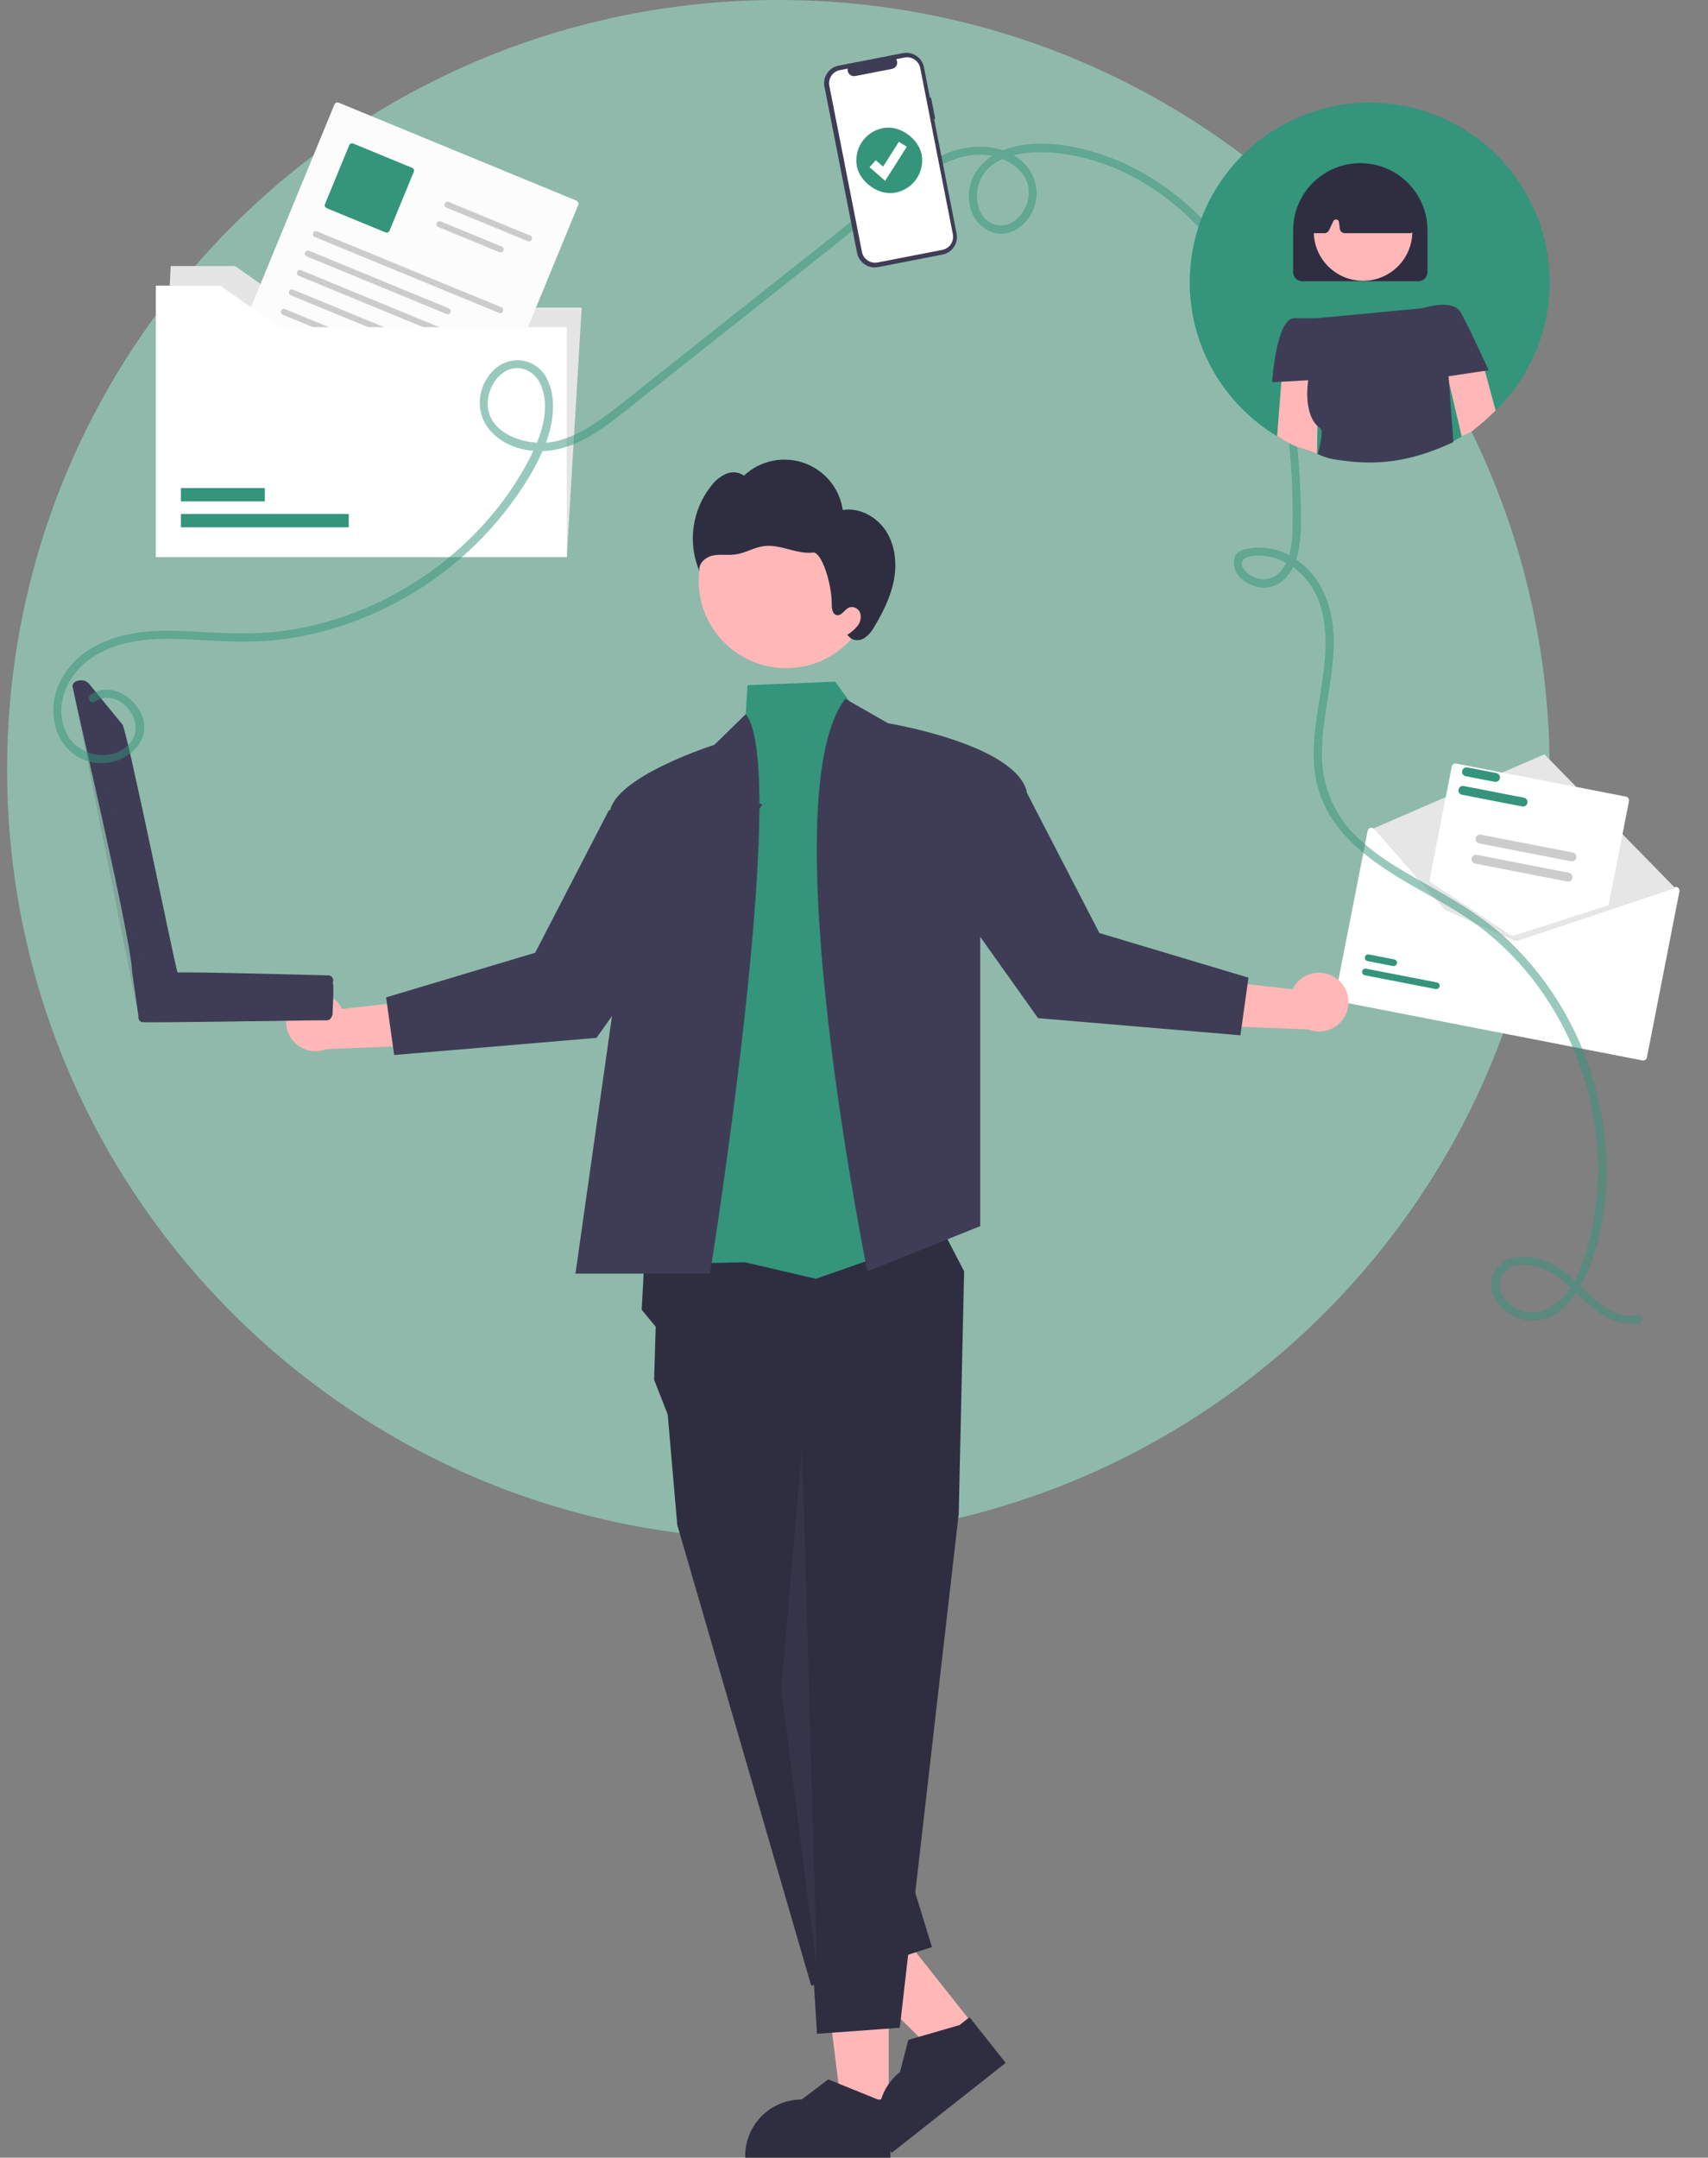 <svg width="198" height="250" viewBox="0 0 198 250" fill="none" xmlns="http://www.w3.org/2000/svg">
<rect x="0" y="0" width="198" height="250" fill="#808080" stroke="none"/>
<path d="M179.637 89.171C179.637 138.419 139.608 178.342 90.231 178.342C40.853 178.342 0.824 138.419 0.824 89.171C0.824 39.923 40.853 0 90.231 0C139.608 0 179.637 39.923 179.637 89.171Z" fill="#96D3BE" fill-opacity="0.7"/>
<g clip-path="url(#clip0_307_34893)">
<path d="M194.331 102.759L194.318 102.756L186.431 104.442L175.64 106.748C175.598 106.757 175.555 106.758 175.512 106.75C175.47 106.742 175.43 106.725 175.394 106.702L165.952 100.452L159.099 95.915L159.088 95.908L159.076 95.906C158.958 95.883 158.836 95.908 158.737 95.975C158.637 96.041 158.568 96.145 158.545 96.262L154.776 115.491C154.753 115.609 154.778 115.73 154.845 115.83C154.912 115.929 155.016 115.997 155.133 116.02L190.389 122.873C190.506 122.896 190.628 122.871 190.728 122.805C190.827 122.738 190.896 122.634 190.919 122.517L194.688 103.288C194.711 103.17 194.686 103.049 194.619 102.949C194.552 102.85 194.449 102.782 194.331 102.759Z" fill="white"/>
<path d="M159.248 95.976L179.036 87.4L194.208 102.902L175.728 109.059L167.489 105.422L159.248 95.976Z" fill="#E6E6E6"/>
<path d="M166.422 114.594L158.214 112.999C158.164 112.989 158.116 112.97 158.073 112.941C158.03 112.913 157.994 112.877 157.965 112.834C157.936 112.792 157.916 112.744 157.906 112.694C157.896 112.644 157.896 112.592 157.905 112.542C157.915 112.491 157.935 112.444 157.963 112.401C157.992 112.358 158.028 112.322 158.071 112.293C158.114 112.264 158.162 112.244 158.212 112.234C158.262 112.224 158.314 112.224 158.364 112.234L166.572 113.829C166.622 113.839 166.67 113.858 166.713 113.887C166.756 113.915 166.793 113.951 166.822 113.994C166.85 114.036 166.87 114.084 166.881 114.134C166.891 114.184 166.891 114.236 166.881 114.286C166.871 114.337 166.851 114.384 166.823 114.427C166.795 114.47 166.758 114.507 166.716 114.535C166.673 114.564 166.625 114.584 166.575 114.594C166.524 114.604 166.473 114.604 166.422 114.594Z" fill="#34957B"/>
<path d="M161.481 111.927L158.537 111.354C158.486 111.345 158.438 111.325 158.396 111.297C158.353 111.269 158.316 111.232 158.287 111.19C158.259 111.147 158.238 111.1 158.228 111.049C158.218 110.999 158.218 110.947 158.228 110.897C158.238 110.847 158.257 110.799 158.286 110.756C158.314 110.714 158.351 110.677 158.393 110.648C158.436 110.62 158.484 110.6 158.534 110.59C158.584 110.58 158.636 110.579 158.687 110.589L161.631 111.162C161.682 111.171 161.73 111.191 161.773 111.219C161.815 111.247 161.852 111.284 161.881 111.326C161.91 111.369 161.93 111.416 161.94 111.467C161.95 111.517 161.95 111.569 161.94 111.619C161.931 111.669 161.911 111.717 161.882 111.76C161.854 111.802 161.817 111.839 161.775 111.868C161.732 111.896 161.684 111.916 161.634 111.926C161.584 111.936 161.532 111.937 161.481 111.927Z" fill="#34957B"/>
<path d="M175.282 108.412C175.22 108.4 175.16 108.375 175.107 108.341L165.692 102.108L168.294 88.832C168.317 88.715 168.386 88.612 168.486 88.545C168.585 88.478 168.707 88.453 168.825 88.476L188.481 92.297C188.599 92.32 188.703 92.388 188.77 92.488C188.837 92.587 188.861 92.708 188.838 92.826L186.235 106.111L186.476 104.88L175.477 108.41C175.413 108.424 175.347 108.424 175.282 108.412Z" fill="white"/>
<path d="M176.464 93.438L169.489 92.082C169.354 92.056 169.235 91.978 169.159 91.864C169.082 91.751 169.054 91.612 169.081 91.478C169.107 91.344 169.185 91.225 169.299 91.149C169.413 91.072 169.552 91.044 169.687 91.07L176.662 92.426C176.796 92.452 176.915 92.531 176.992 92.644C177.068 92.757 177.096 92.897 177.07 93.031C177.044 93.165 176.965 93.283 176.851 93.36C176.738 93.436 176.598 93.464 176.464 93.438Z" fill="#34957B"/>
<path d="M173.27 90.585L169.91 89.932C169.775 89.906 169.656 89.827 169.58 89.714C169.503 89.601 169.475 89.462 169.501 89.327C169.528 89.193 169.606 89.075 169.72 88.998C169.834 88.922 169.973 88.894 170.108 88.92L173.469 89.573C173.603 89.599 173.722 89.678 173.798 89.791C173.875 89.904 173.903 90.044 173.877 90.178C173.85 90.312 173.772 90.43 173.658 90.507C173.544 90.583 173.405 90.611 173.27 90.585Z" fill="#34957B"/>
<path d="M182.128 99.793L171.475 97.722C171.34 97.696 171.222 97.618 171.145 97.504C171.069 97.391 171.041 97.252 171.067 97.117C171.093 96.983 171.172 96.865 171.286 96.788C171.399 96.712 171.539 96.684 171.673 96.71L182.326 98.781C182.46 98.807 182.579 98.885 182.656 98.999C182.732 99.112 182.76 99.251 182.734 99.385C182.708 99.519 182.629 99.638 182.515 99.714C182.402 99.791 182.262 99.819 182.128 99.793Z" fill="#CCCCCC"/>
<path d="M181.669 102.133L171.016 100.062C170.881 100.036 170.763 99.957 170.686 99.844C170.61 99.731 170.582 99.591 170.608 99.457C170.634 99.323 170.713 99.205 170.827 99.128C170.94 99.052 171.08 99.024 171.214 99.05L181.867 101.12C182.001 101.147 182.12 101.225 182.197 101.338C182.273 101.452 182.301 101.591 182.275 101.725C182.249 101.859 182.17 101.978 182.056 102.054C181.943 102.13 181.803 102.159 181.669 102.133Z" fill="#CCCCCC"/>
</g>
<path d="M91.133 77.414C96.73 77.414 101.267 72.889 101.267 67.307C101.267 61.724 96.73 57.199 91.133 57.199C85.536 57.199 80.999 61.724 80.999 67.307C80.999 72.889 85.536 77.414 91.133 77.414Z" fill="#FFB7B7"/>
<path d="M102.705 61.52C101.639 59.875 99.638 58.779 97.699 59.087C97.519 57.852 97.002 56.691 96.206 55.729C95.409 54.767 94.363 54.042 93.182 53.632C92.001 53.222 90.73 53.143 89.507 53.403C88.284 53.664 87.156 54.254 86.246 55.11C85.946 54.9 85.598 54.77 85.234 54.734C84.869 54.698 84.502 54.756 84.167 54.903C83.499 55.205 82.919 55.67 82.478 56.255C81.365 57.639 80.65 59.298 80.407 61.055C80.165 62.813 80.405 64.603 81.102 66.235C80.865 65.376 81.728 64.568 82.6 64.375C83.473 64.182 84.388 64.364 85.273 64.239C86.407 64.078 87.426 63.422 88.562 63.274C89.516 63.15 90.476 63.394 91.407 63.639C92.337 63.883 93.295 64.133 94.251 64.02C95.206 63.907 96.438 67.519 96.421 70.064C96.418 70.546 96.518 71.165 96.99 71.268C97.572 71.394 97.909 70.593 98.463 70.374C98.718 70.302 98.992 70.33 99.227 70.455C99.461 70.579 99.638 70.789 99.72 71.041C99.79 71.297 99.797 71.566 99.742 71.826C99.686 72.085 99.569 72.328 99.401 72.533C99.061 72.94 98.656 73.29 98.204 73.569L98.432 73.758C98.812 74.258 99.599 74.279 100.146 73.97C100.669 73.617 101.092 73.136 101.376 72.573C102.388 70.895 103.275 69.106 103.632 67.18C103.989 65.254 103.771 63.165 102.705 61.52Z" fill="#2F2E41"/>
<path d="M103.026 244.307L97.553 244.306L94.949 223.251L103.027 223.251L103.026 244.307Z" fill="#FFB7B7"/>
<path d="M103.218 249.999L86.388 249.999V249.787C86.388 248.054 87.078 246.392 88.307 245.167C89.535 243.941 91.201 243.253 92.939 243.253H92.939L96.013 240.927L101.749 243.253L103.219 243.253L103.218 249.999Z" fill="#2F2E41"/>
<path d="M112.892 234.668L108.598 238.052L93.463 223.146L99.8 218.149L112.892 234.668Z" fill="#FFB7B7"/>
<path d="M116.587 239.014L103.384 249.424L103.252 249.257C102.174 247.898 101.682 246.167 101.884 244.446C102.086 242.725 102.965 241.155 104.328 240.08L104.328 240.08L105.294 236.353L111.24 234.63L112.392 233.722L116.587 239.014Z" fill="#2F2E41"/>
<path d="M74.721 145.613L74.387 151.757L76.012 153.715L75.826 159.86L77.402 163.883L78.511 176.68L94.043 230.076L108.038 225.599L92.755 175.824L111.143 175.366L111.765 147.299L108.507 141.017L74.721 145.613Z" fill="#2F2E41"/>
<path d="M109.376 171.134L111.144 175.365L104.306 234.945L94.712 235.643L90.569 169.035L109.376 171.134Z" fill="#2F2E41"/>
<path d="M99.971 83.332L96.821 78.983L86.649 79.39L86.454 82.739L79.696 146.396L86.332 146.247L94.57 148.166L110.414 142.635L99.971 83.332Z" fill="#34957B"/>
<path d="M82.308 147.572H66.708L70.778 118.919L72.428 107.305C72.428 107.305 71.26 99.004 70.695 94.668C70.642 94.205 70.722 93.737 70.927 93.318C71.112 92.925 71.353 92.562 71.644 92.239C73.541 90.057 77.809 88.164 80.485 87.128C81.864 86.598 82.822 86.293 82.822 86.293L86.456 82.739C91.673 89.24 82.308 147.572 82.308 147.572Z" fill="#3F3D56"/>
<path d="M97.996 80.968L102.945 83.796C102.945 83.796 117.602 86.198 119.027 91.688L113.632 107.931V142.068L100.553 147.299C100.553 147.299 89.271 92.148 97.996 80.968Z" fill="#3F3D56"/>
<path opacity="0.4" d="M92.987 167.655L90.569 195.59L94.686 228.1" fill="#3F3D56"/>
<path d="M34.605 115.615C35.008 115.326 35.47 115.129 35.958 115.037C36.445 114.945 36.947 114.961 37.428 115.084C37.909 115.207 38.357 115.433 38.741 115.748C39.125 116.062 39.435 116.456 39.649 116.903L51.64 115.55L48.798 121.125L37.847 121.555C37.071 121.864 36.208 121.879 35.422 121.597C34.635 121.314 33.98 120.753 33.581 120.021C33.181 119.289 33.065 118.436 33.253 117.624C33.442 116.812 33.923 116.097 34.605 115.615Z" fill="#FFB7B7"/>
<path d="M84.936 91.205L88.367 93.249L69.149 120.252L45.692 122.24L44.758 115.56L62.041 110.389L70.584 93.874L84.936 91.205Z" fill="#3F3D56"/>
<path d="M154.881 113.333C154.478 113.044 154.016 112.847 153.528 112.755C153.041 112.663 152.538 112.679 152.058 112.802C151.577 112.925 151.129 113.151 150.745 113.465C150.361 113.78 150.051 114.174 149.837 114.62L137.846 113.268L140.688 118.843L151.639 119.273C152.415 119.582 153.278 119.597 154.064 119.314C154.851 119.032 155.506 118.471 155.905 117.739C156.305 117.007 156.421 116.154 156.233 115.342C156.044 114.53 155.563 113.815 154.881 113.333Z" fill="#FFB7B7"/>
<path d="M104.551 88.921L101.12 90.965L120.338 117.968L143.795 119.955L144.729 113.276L127.446 108.104L118.904 91.59L104.551 88.921Z" fill="#3F3D56"/>
<path d="M38.051 113.009C35.627 112.961 22.607 112.588 20.472 112.68C20.351 112.258 16.303 117.431 16.205 117.463C16.139 117.533 16.091 117.616 16.065 117.708C16.039 117.799 16.036 117.896 16.055 117.989C16.075 118.082 16.116 118.169 16.177 118.243C16.238 118.316 16.315 118.374 16.403 118.412C16.641 118.556 37.631 118.168 37.885 118.219C37.995 118.217 38.103 118.185 38.195 118.125C38.287 118.065 38.36 117.98 38.406 117.88L38.547 117.567C38.561 117.031 38.737 114.291 38.579 113.822C38.618 113.734 38.634 113.638 38.627 113.542C38.619 113.446 38.587 113.354 38.535 113.274C38.483 113.193 38.411 113.126 38.327 113.08C38.242 113.034 38.147 113.01 38.051 113.009Z" fill="#3F3D56"/>
<path opacity="0.17" d="M38.545 117.566C38.422 117.862 38.264 118.233 37.884 118.219L16.623 118.457C16.522 118.456 16.424 118.429 16.337 118.379C16.25 118.329 16.177 118.257 16.125 118.171C16.074 118.085 16.046 117.987 16.043 117.887C16.041 117.786 16.064 117.687 16.111 117.598L38.545 117.566Z" fill="#3F3D56"/>
<path d="M20.568 112.613C20.339 112.219 14.655 84.167 14.181 83.933L10.3 79.198L9.953 78.938C9.471 78.673 8.314 78.852 8.418 79.587C9.329 83.946 15.194 108.776 15.322 112.647L16.028 117.579C16.041 117.663 16.071 117.743 16.116 117.815C16.162 117.886 16.222 117.948 16.293 117.995C16.364 118.042 16.444 118.073 16.528 118.088C16.611 118.102 16.697 118.099 16.78 118.078C16.982 118.056 17.175 117.982 17.34 117.863C17.505 117.744 17.636 117.585 17.721 117.4C17.773 117.226 20.834 112.714 20.568 112.613Z" fill="#3F3D56"/>
<path opacity="0.17" d="M10.298 79.2L17.721 117.403C17.473 118.029 16.311 118.468 16.041 117.646C16.036 117.645 8.426 79.612 8.418 79.589C8.337 78.674 9.854 78.645 10.298 79.2Z" fill="#3F3D56"/>
<path d="M65.704 64.554H18.062L19.79 30.823H27.245L34.12 35.642H67.431L65.704 64.554Z" fill="#E5E5E5"/>
<path d="M54.038 54.267L26.502 42.927C26.406 42.887 26.329 42.811 26.289 42.715C26.249 42.618 26.249 42.51 26.288 42.414L38.765 12.117C38.805 12.021 38.882 11.944 38.978 11.904C39.074 11.864 39.182 11.864 39.278 11.903L66.814 23.244C66.911 23.283 66.987 23.36 67.027 23.456C67.067 23.552 67.068 23.66 67.028 23.756L54.551 54.053C54.511 54.15 54.435 54.226 54.339 54.266C54.242 54.306 54.134 54.307 54.038 54.267Z" fill="#FCFCFC"/>
<path d="M44.693 26.929L37.863 24.116C37.777 24.081 37.708 24.012 37.672 23.925C37.636 23.839 37.635 23.741 37.671 23.655L40.484 16.825C40.519 16.739 40.588 16.67 40.675 16.634C40.761 16.598 40.858 16.597 40.945 16.633L47.775 19.446C47.861 19.481 47.93 19.55 47.966 19.637C48.002 19.723 48.003 19.82 47.967 19.907L45.154 26.737C45.119 26.823 45.05 26.892 44.964 26.928C44.877 26.964 44.78 26.965 44.693 26.929Z" fill="#34957B"/>
<path d="M57.849 36.257L36.489 27.46C36.446 27.442 36.407 27.416 36.374 27.383C36.341 27.351 36.315 27.312 36.297 27.269C36.279 27.226 36.27 27.18 36.27 27.134C36.269 27.087 36.279 27.041 36.296 26.998C36.314 26.955 36.34 26.916 36.373 26.883C36.405 26.851 36.444 26.824 36.487 26.806C36.53 26.789 36.576 26.779 36.622 26.779C36.669 26.779 36.715 26.788 36.758 26.806L58.118 35.603C58.205 35.639 58.274 35.707 58.31 35.794C58.346 35.88 58.346 35.978 58.311 36.064C58.275 36.151 58.206 36.22 58.12 36.256C58.033 36.292 57.936 36.292 57.849 36.257Z" fill="#CCCCCC"/>
<path d="M51.765 36.382L35.563 29.71C35.52 29.692 35.481 29.666 35.448 29.633C35.415 29.601 35.389 29.562 35.371 29.519C35.353 29.476 35.344 29.43 35.344 29.384C35.344 29.337 35.353 29.291 35.37 29.248C35.388 29.205 35.414 29.166 35.447 29.133C35.48 29.101 35.519 29.074 35.561 29.056C35.604 29.039 35.65 29.029 35.697 29.029C35.743 29.029 35.789 29.038 35.832 29.056L52.034 35.728C52.121 35.764 52.19 35.833 52.226 35.919C52.262 36.006 52.262 36.103 52.226 36.19C52.191 36.277 52.122 36.346 52.035 36.382C51.949 36.418 51.851 36.418 51.765 36.382Z" fill="#CCCCCC"/>
<path d="M61.187 27.944L51.741 24.055C51.699 24.037 51.659 24.011 51.627 23.978C51.594 23.945 51.568 23.906 51.55 23.864C51.532 23.821 51.523 23.775 51.523 23.728C51.522 23.682 51.531 23.636 51.549 23.593C51.567 23.55 51.593 23.511 51.626 23.478C51.658 23.445 51.697 23.419 51.74 23.401C51.783 23.383 51.829 23.374 51.875 23.374C51.922 23.374 51.968 23.383 52.011 23.401L61.456 27.29C61.542 27.326 61.611 27.395 61.648 27.481C61.684 27.568 61.684 27.665 61.648 27.752C61.612 27.839 61.544 27.908 61.457 27.944C61.371 27.98 61.273 27.98 61.187 27.944Z" fill="#CCCCCC"/>
<path d="M57.9 29.224L50.812 26.305C50.725 26.269 50.656 26.2 50.62 26.114C50.584 26.027 50.584 25.93 50.619 25.843C50.655 25.756 50.724 25.687 50.81 25.651C50.897 25.615 50.994 25.615 51.081 25.651L58.169 28.57C58.256 28.605 58.325 28.674 58.361 28.761C58.397 28.847 58.397 28.945 58.361 29.031C58.325 29.118 58.257 29.187 58.17 29.223C58.084 29.259 57.986 29.259 57.9 29.224Z" fill="#CCCCCC"/>
<path d="M55.993 40.76L34.633 31.963C34.59 31.945 34.551 31.919 34.518 31.886C34.485 31.854 34.459 31.815 34.441 31.772C34.423 31.729 34.414 31.683 34.414 31.637C34.414 31.59 34.423 31.544 34.441 31.501C34.458 31.458 34.484 31.419 34.517 31.386C34.55 31.353 34.589 31.327 34.632 31.309C34.675 31.292 34.721 31.282 34.767 31.282C34.813 31.282 34.859 31.291 34.902 31.309L56.263 40.106C56.349 40.141 56.419 40.21 56.455 40.297C56.491 40.383 56.491 40.481 56.455 40.567C56.419 40.654 56.351 40.723 56.264 40.759C56.178 40.795 56.08 40.795 55.993 40.76Z" fill="#CCCCCC"/>
<path d="M49.909 40.887L33.707 34.215C33.664 34.197 33.625 34.171 33.592 34.138C33.559 34.105 33.533 34.067 33.516 34.024C33.498 33.981 33.488 33.935 33.488 33.889C33.488 33.842 33.497 33.796 33.515 33.753C33.533 33.71 33.559 33.671 33.591 33.638C33.624 33.605 33.663 33.579 33.706 33.561C33.749 33.544 33.795 33.534 33.841 33.534C33.888 33.534 33.934 33.543 33.977 33.561L50.178 40.233C50.221 40.251 50.261 40.277 50.293 40.31C50.326 40.342 50.352 40.381 50.37 40.424C50.388 40.467 50.397 40.513 50.398 40.559C50.398 40.606 50.389 40.652 50.371 40.695C50.353 40.738 50.327 40.777 50.294 40.81C50.262 40.843 50.223 40.869 50.18 40.887C50.137 40.904 50.091 40.914 50.045 40.914C49.998 40.914 49.952 40.905 49.909 40.887Z" fill="#CCCCCC"/>
<path d="M54.138 45.264L32.778 36.468C32.691 36.432 32.622 36.363 32.586 36.277C32.55 36.19 32.55 36.093 32.585 36.006C32.621 35.919 32.69 35.85 32.776 35.814C32.863 35.778 32.96 35.778 33.047 35.814L54.407 44.611C54.494 44.646 54.563 44.715 54.599 44.801C54.635 44.888 54.635 44.985 54.6 45.072C54.564 45.159 54.495 45.228 54.409 45.264C54.322 45.3 54.225 45.3 54.138 45.264Z" fill="#CCCCCC"/>
<path d="M65.704 37.913V64.553H18.062V33.095H25.518L32.392 37.913H65.704Z" fill="white"/>
<path d="M40.427 59.554H20.971V61.099H40.427V59.554Z" fill="#34957B"/>
<path d="M30.699 56.552H20.971V58.097H30.699V56.552Z" fill="#34957B"/>
<path d="M10.999 81.294C13.641 79.492 17.041 83.464 15.192 85.937C13.322 88.436 9.234 87.728 7.827 85.175C6.031 81.919 7.819 78.045 10.714 76.154C14.001 74.007 18.031 73.886 21.827 74.087C25.661 74.29 29.403 74.56 33.223 74.012C36.456 73.54 39.616 72.656 42.624 71.382C48.809 68.791 54.239 64.688 58.415 59.451C60.363 56.986 62.184 54.215 63.299 51.263C64.158 48.99 64.565 46 63.348 43.775C63.083 43.274 62.71 42.838 62.256 42.5C61.801 42.161 61.276 41.927 60.72 41.816C60.164 41.704 59.589 41.718 59.039 41.855C58.488 41.993 57.975 42.251 57.537 42.611C55.509 44.268 54.961 47.346 56.512 49.491C58.176 51.793 61.317 52.581 64.021 52.162C67.779 51.58 70.823 48.934 73.7 46.656L95.007 29.784C98.521 27.002 101.998 24.165 105.557 21.441C108.451 19.226 111.983 17.078 115.752 18.261C117.271 18.738 118.803 19.867 119.182 21.491C119.324 22.234 119.26 23.001 118.997 23.711C118.734 24.42 118.281 25.045 117.688 25.517C117.417 25.746 117.102 25.917 116.761 26.018C116.421 26.119 116.063 26.149 115.71 26.105C115.358 26.06 115.018 25.944 114.713 25.762C114.408 25.58 114.145 25.337 113.939 25.048C113.145 23.943 113.079 22.367 113.537 21.119C114.76 17.782 119.246 17.433 122.24 17.704C125.773 18.061 129.185 19.182 132.24 20.987C138.567 24.652 143.246 30.615 145.991 37.318C149.032 44.744 149.969 52.963 149.845 60.935C149.819 62.562 149.706 64.36 148.789 65.762C147.89 67.135 146.322 67.551 144.915 66.633C144.457 66.334 143.868 65.751 143.988 65.136C144.138 64.365 145.679 64.359 146.297 64.389C147.987 64.469 149.584 65.319 150.795 66.465C153.672 69.187 153.895 73.352 153.52 77.056C153.108 81.121 151.934 85.165 152.4 89.281C153.165 96.024 158.712 99.771 164.161 102.871C166.951 104.459 169.803 105.977 172.312 107.996C174.87 110.063 177.108 112.493 178.957 115.209C182.61 120.569 184.763 126.803 185.195 133.269C185.412 136.499 185.156 139.744 184.435 142.901C183.719 145.989 182.589 149.882 179.615 151.541C178.906 151.945 178.09 152.123 177.276 152.05C176.463 151.977 175.691 151.657 175.066 151.133C173.861 150.169 173.272 148.456 174.517 147.251C175.548 146.252 177.199 146.463 178.444 146.869C179.943 147.357 181.109 148.27 182.226 149.347C184.355 151.401 186.848 153.923 190.088 153.267C190.686 153.146 190.433 152.233 189.835 152.354C185.924 153.146 183.567 148.612 180.682 146.867C178.594 145.603 175.028 144.664 173.396 147.128C171.635 149.788 174.467 152.657 177.098 152.999C180.519 153.445 182.89 150.109 184.039 147.355C186.703 140.969 186.785 133.481 185.156 126.831C183.527 120.077 180.005 113.926 175.002 109.094C172.477 106.693 169.582 104.853 166.562 103.14C163.513 101.411 160.336 99.752 157.727 97.379C156.282 96.108 155.133 94.538 154.359 92.778C153.584 91.019 153.205 89.112 153.245 87.191C153.273 82.766 154.699 78.473 154.61 74.04C154.537 70.364 153.284 66.775 150.078 64.706C148.757 63.812 147.18 63.372 145.586 63.455C144.937 63.508 144.026 63.617 143.492 64.022C143.062 64.348 142.98 65.111 143.067 65.605C143.273 66.777 144.385 67.591 145.464 67.917C146.121 68.127 146.825 68.136 147.486 67.941C148.147 67.747 148.735 67.358 149.171 66.826C150.209 65.63 150.57 64.035 150.717 62.5C150.916 60.419 150.806 58.282 150.714 56.198C150.34 47.729 148.662 39.057 144.249 31.702C140.498 25.45 134.664 20.207 127.669 17.888C124.373 16.795 120.463 16.14 117.062 17.134C114.136 17.989 111.893 20.392 112.376 23.573C112.785 26.266 115.583 28.128 118.049 26.429C118.63 26.028 119.118 25.506 119.479 24.9C119.841 24.293 120.066 23.616 120.141 22.915C120.216 22.214 120.138 21.504 119.913 20.836C119.687 20.167 119.32 19.555 118.836 19.041C116.453 16.552 112.566 16.569 109.592 17.835C107.801 18.596 106.216 19.738 104.686 20.924C102.737 22.435 100.815 23.983 98.881 25.514L75.585 43.961C73.746 45.417 71.937 46.926 70.037 48.303C68.264 49.587 66.308 50.776 64.125 51.189C61.051 51.769 56.186 50.246 56.559 46.358C56.703 44.848 57.706 43.181 59.239 42.748C60.742 42.323 62.16 43.287 62.718 44.652C63.95 47.66 62.504 51.102 61.066 53.743C57.504 60.283 51.887 65.609 45.304 69.074C42.01 70.813 38.478 72.062 34.822 72.784C30.715 73.589 26.685 73.431 22.532 73.18C18.506 72.937 14.279 72.962 10.691 75.054C7.749 76.769 5.787 79.88 6.258 83.347C6.668 86.358 9.089 88.659 12.211 88.405C14.832 88.191 17.465 85.959 16.535 83.124C15.765 80.777 12.793 78.925 10.52 80.476C10.018 80.818 10.493 81.639 10.999 81.294Z" fill="#34957B" fill-opacity="0.5"/>
<path d="M179.645 32.697C179.648 36.051 178.837 39.356 177.28 42.329C175.724 45.302 173.47 47.856 170.709 49.771C169.932 50.314 169.117 50.802 168.272 51.233C167.992 51.376 167.709 51.513 167.422 51.642C167.163 51.76 166.902 51.871 166.638 51.977C163.359 53.301 159.797 53.775 156.284 53.355C155.676 53.283 155.076 53.184 154.484 53.059C154.459 53.053 154.432 53.048 154.407 53.043C153.166 52.781 151.953 52.405 150.783 51.918C147.294 50.474 144.264 48.112 142.016 45.084C139.767 42.057 138.386 38.477 138.017 34.728C137.649 30.978 138.308 27.199 139.925 23.794C141.542 20.389 144.055 17.486 147.196 15.394C150.338 13.302 153.99 12.1 157.763 11.915C161.535 11.731 165.288 12.572 168.619 14.349C171.95 16.125 174.735 18.77 176.677 22.002C178.619 25.233 179.645 28.93 179.645 32.697Z" fill="#34957B"/>
<path d="M163.295 21.28C163.272 21.252 163.246 21.226 163.22 21.201C161.78 19.75 159.823 18.925 157.776 18.904C155.729 18.883 153.756 19.668 152.286 21.09C152.27 21.103 152.256 21.117 152.242 21.131C152.223 21.148 152.207 21.164 152.191 21.18C151.467 21.9 150.893 22.756 150.501 23.698C150.109 24.64 149.908 25.65 149.908 26.67V31.538C149.909 31.815 150.019 32.08 150.215 32.276C150.411 32.471 150.677 32.581 150.954 32.582H164.436C164.713 32.581 164.979 32.471 165.175 32.276C165.371 32.08 165.482 31.815 165.482 31.538V26.67C165.484 24.658 164.699 22.724 163.295 21.28Z" fill="#2F2E41"/>
<path d="M158.012 32.535C161.165 32.535 163.721 29.985 163.721 26.841C163.721 23.696 161.165 21.146 158.012 21.146C154.859 21.146 152.303 23.696 152.303 26.841C152.303 29.985 154.859 32.535 158.012 32.535Z" fill="#FFB7B7"/>
<path d="M164.009 26.356L163.335 21.659C163.314 21.515 163.24 21.384 163.128 21.29C163.09 21.26 163.049 21.234 163.005 21.214C159.553 19.603 156.052 19.603 152.6 21.209C152.554 21.23 152.511 21.258 152.472 21.29C152.459 21.302 152.445 21.316 152.431 21.33C152.338 21.425 152.281 21.548 152.268 21.68L151.817 26.384C151.809 26.464 151.819 26.545 151.844 26.622C151.87 26.699 151.911 26.769 151.966 26.829C152.054 26.925 152.172 26.989 152.301 27.01C152.332 27.016 152.364 27.02 152.396 27.019H153.539C153.65 27.019 153.758 26.987 153.852 26.928C153.945 26.869 154.02 26.785 154.067 26.685L154.562 25.628C154.594 25.559 154.647 25.503 154.714 25.468C154.781 25.432 154.857 25.419 154.932 25.431C155.007 25.443 155.075 25.479 155.128 25.533C155.18 25.587 155.213 25.657 155.222 25.732L155.32 26.511C155.338 26.651 155.407 26.78 155.513 26.873C155.619 26.967 155.755 27.018 155.897 27.019H163.435C163.533 27.02 163.63 26.994 163.716 26.945C163.776 26.913 163.829 26.87 163.874 26.82C163.929 26.757 163.969 26.683 163.992 26.602C164.015 26.523 164.021 26.438 164.009 26.356Z" fill="#2F2E41"/>
<path d="M172.075 42.745L173.383 47.56C172.127 48.749 172.075 48.824 170.543 50.036C170.181 50.222 169.816 50.398 169.444 50.565L167.768 43.399L167.117 40.619L171.301 40.155L172.075 42.745Z" fill="#FFB7B7"/>
<path d="M152.871 42.068L152.732 49.367L152.672 52.596C150.433 51.72 150.433 52.017 148.049 50.531L148.543 44.229L148.683 42.486L152.871 42.068Z" fill="#FFB7B7"/>
<path d="M172.129 42.967L167.926 43.595L167.977 44.284L168.484 51.22C164.418 53.102 160.713 53.975 156.173 53.432C154.194 53.195 153.864 53.102 152.775 52.618C153.119 51.176 153.417 49.878 153.049 49.623C152.939 49.545 152.834 49.46 152.736 49.368C151.022 47.738 151.655 44.059 151.655 44.059L148.547 44.23L147.471 44.291C147.471 44.291 147.936 36.872 150.028 36.872H152.585L164.904 35.713C164.904 35.713 168.391 34.553 169.321 36.176C169.809 37.027 170.678 38.831 171.397 40.356C172.047 41.743 172.575 42.9 172.575 42.9L172.129 42.967Z" fill="#3F3D56"/>
<path d="M107.928 11.281L107.799 11.306L107.11 7.792C107.057 7.525 106.953 7.271 106.802 7.044C106.651 6.817 106.457 6.622 106.23 6.47C106.004 6.318 105.75 6.212 105.483 6.158C105.215 6.104 104.94 6.103 104.672 6.155L97.212 7.605C96.944 7.657 96.689 7.761 96.462 7.911C96.235 8.061 96.04 8.255 95.888 8.481C95.736 8.706 95.629 8.96 95.576 9.226C95.522 9.493 95.521 9.767 95.573 10.034L99.358 29.31C99.464 29.849 99.78 30.325 100.237 30.632C100.694 30.939 101.255 31.053 101.795 30.948L109.256 29.497C109.796 29.392 110.272 29.077 110.58 28.622C110.887 28.166 111 27.607 110.894 27.068L108.291 13.807L108.419 13.782L107.928 11.281Z" fill="#3F3D56"/>
<path d="M106.681 7.891L110.46 27.138C110.54 27.541 110.455 27.958 110.225 28.299C109.996 28.639 109.64 28.874 109.237 28.953L101.74 30.41C101.54 30.449 101.335 30.448 101.135 30.407C100.935 30.367 100.746 30.288 100.577 30.174C100.408 30.061 100.263 29.915 100.15 29.746C100.037 29.576 99.959 29.386 99.92 29.187L96.141 9.94C96.102 9.74 96.102 9.535 96.143 9.336C96.183 9.137 96.262 8.948 96.376 8.779C96.489 8.611 96.635 8.466 96.805 8.354C96.975 8.242 97.165 8.164 97.365 8.125L98.274 7.948C98.251 8.067 98.257 8.189 98.292 8.304C98.327 8.42 98.391 8.525 98.476 8.61C98.561 8.695 98.667 8.758 98.782 8.794C98.898 8.829 99.02 8.835 99.139 8.812L103.413 7.981C103.532 7.958 103.643 7.907 103.736 7.831C103.83 7.755 103.904 7.657 103.951 7.546C103.997 7.435 104.016 7.314 104.005 7.194C103.994 7.074 103.953 6.958 103.887 6.857L104.861 6.668C105.265 6.589 105.683 6.674 106.025 6.904C106.366 7.133 106.602 7.488 106.681 7.891Z" fill="white"/>
<rect width="7.626" height="7.612" rx="3.806" transform="matrix(0.982 -0.191 0.193 0.981 98.606 15.575)" fill="#34957B"/>
<path d="M102.612 20.949L100.804 19.377L101.516 18.562L102.372 19.306L104.204 16.425L105.119 17.005L102.612 20.949Z" fill="white"/>
<defs>
<clipPath id="clip0_307_34893">
<rect width="47.856" height="32.981" fill="white" transform="matrix(0.982 0.191 -0.192 0.981 150.199 81.463)"/>
</clipPath>
</defs>
</svg>
